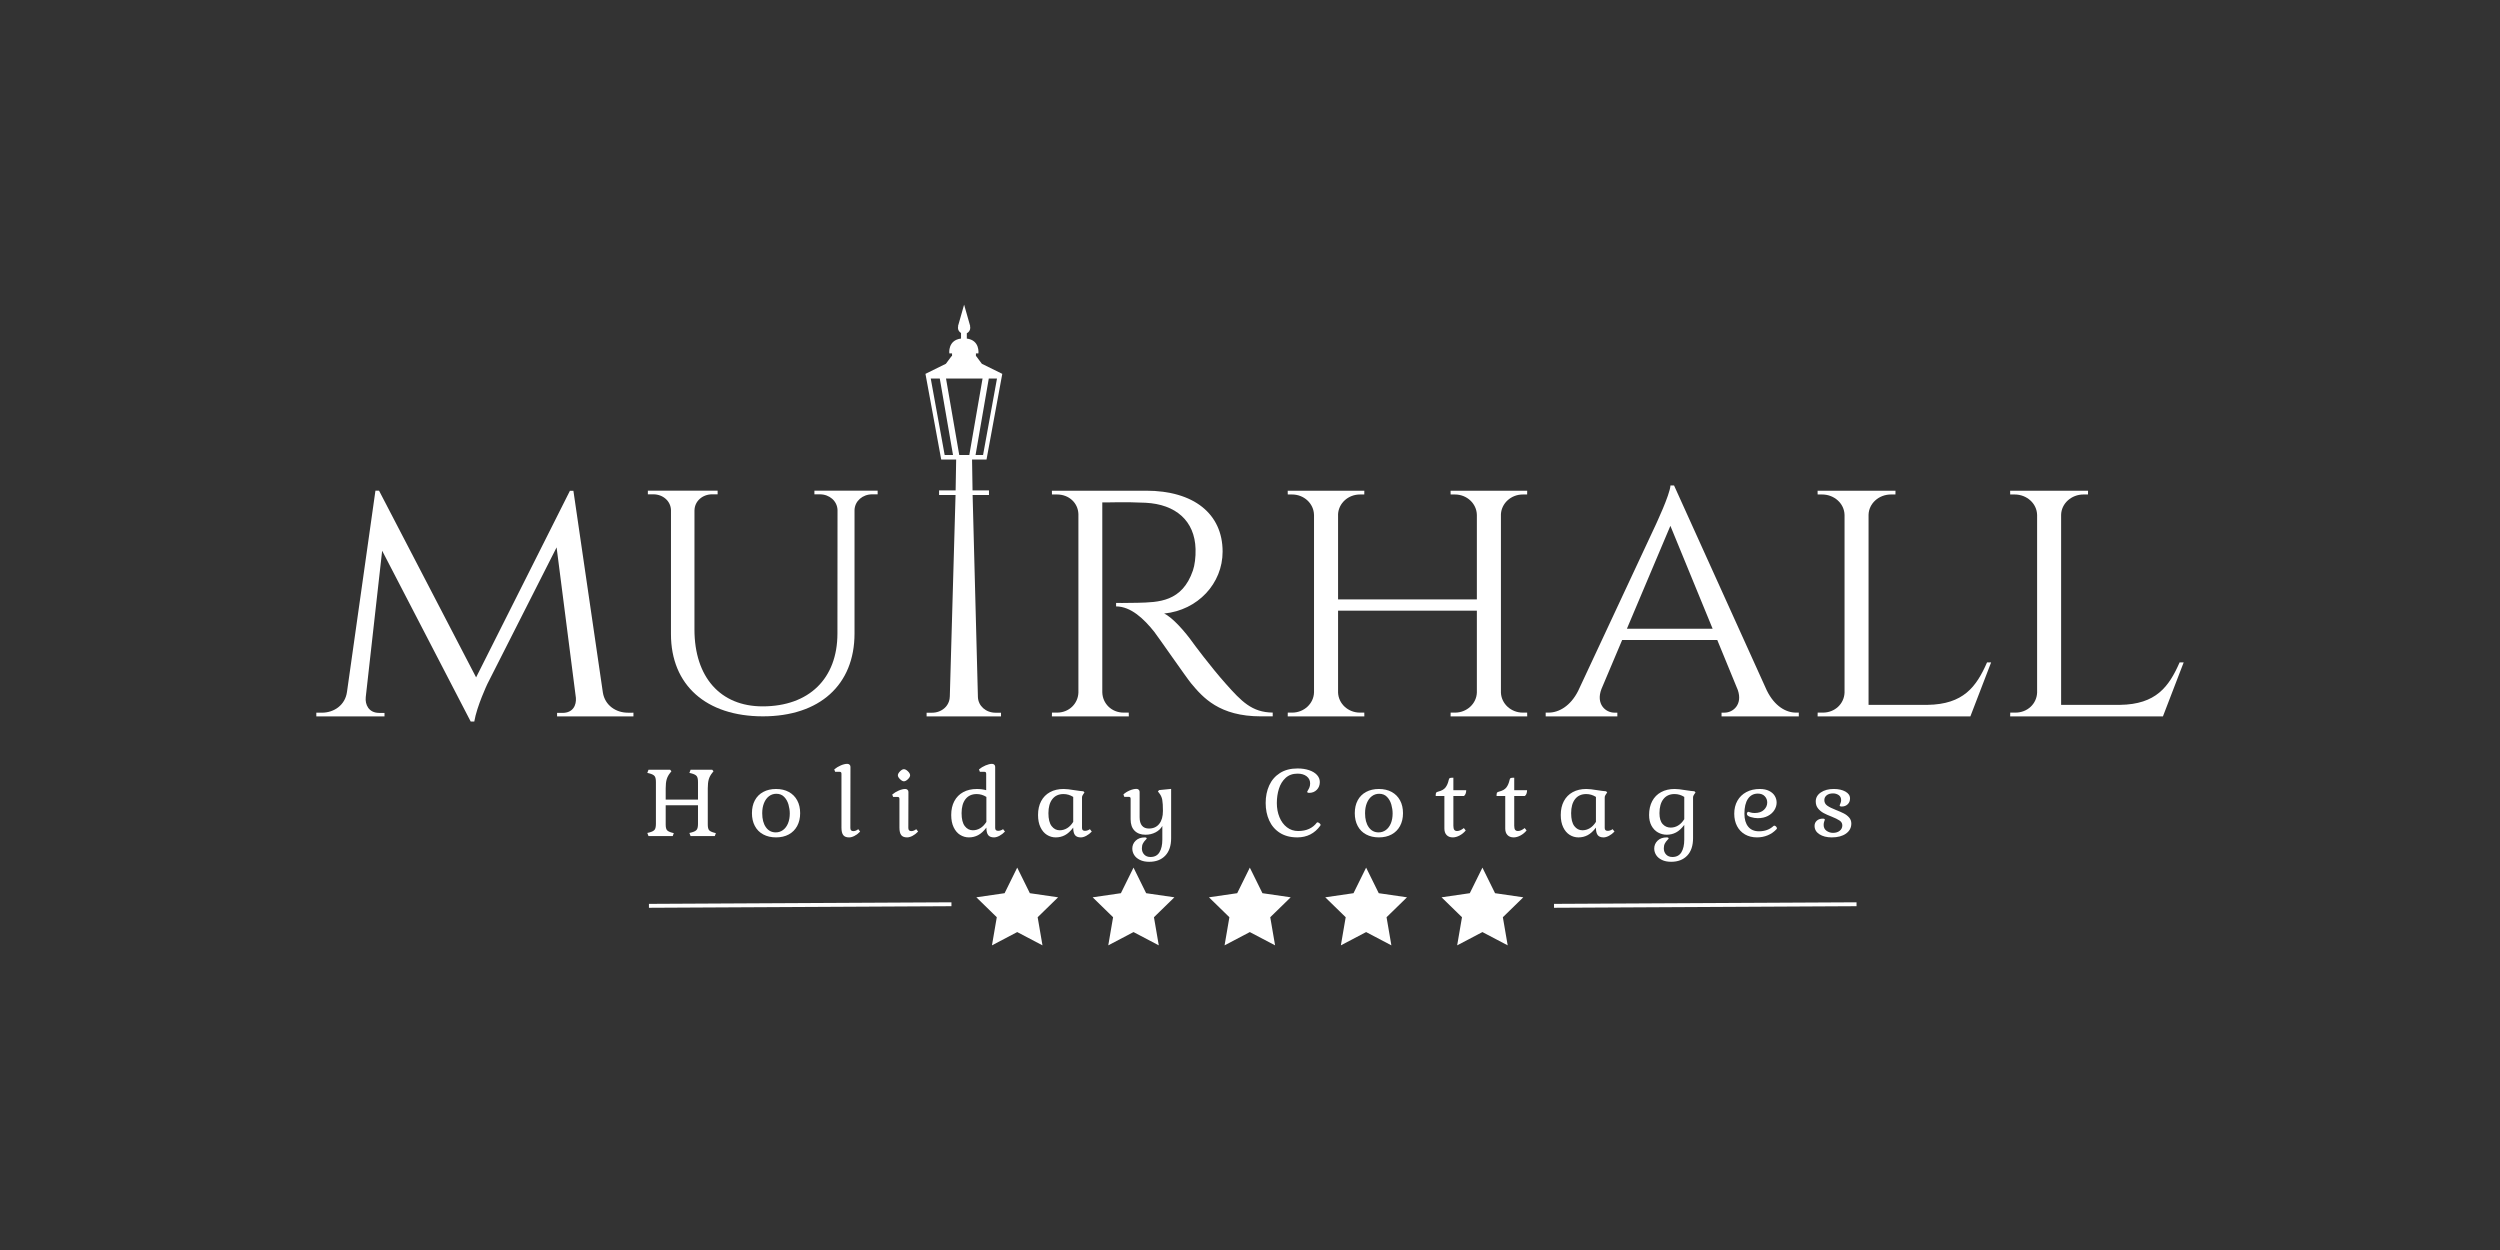 <?xml version="1.0" encoding="UTF-8"?><svg id="uuid-5f027c2f-39c2-45c8-9930-bbf1095c2a2b" xmlns="http://www.w3.org/2000/svg" viewBox="0 0 500 250"><rect x="0" y="0" width="500" height="250" fill="#333333" stroke="none"/><polygon points="129.786 181.556 190.29 181.241 190.29 180.46 129.786 180.775 129.786 181.556" style="fill:#fff;"/><polygon points="310.802 181.556 371.307 181.241 371.307 180.46 310.802 180.775 310.802 181.556" style="fill:#fff;"/><path d="M138.899,102.047c.038-1.822,1.605-3.184,3.537-3.184h1.089v-.735h-13.953v.735h1.09c1.932,0,3.498,1.361,3.535,3.184l-.005,24.768c-.002,10.2,7.033,16.452,18.386,16.452,11.347,0,18.326-6.294,18.326-16.562l.002-24.744c.084-1.779,1.631-3.097,3.532-3.097h1.091v-.735h-4.785v.002h-3.076v-.002h-4.787v.735h1.091c1.914,0,3.471,1.337,3.533,3.135l-.018,24.703c-.004,9.034-5.698,14.57-14.972,14.57-8.443,0-13.624-5.848-13.624-15.387l.004-23.837h.004Z" style="fill:#fff;"/><path d="M76.901,143.276v-.695h-1.076c-2.108-.005-2.833-1.694-2.675-3.137h-.002l3.283-29.297,17.707,34.157h.72c.505-3.042,2.613-7.507,2.613-7.507l13.849-27.321,3.859,30.108c.101,1.383-.512,2.991-2.688,2.996h-1.076v.695h15.273v-.735l-1.099,.001c-2.426,0-4.604-1.483-5.015-4.029l-5.893-40.352h-.698l-18.763,37.315-19.411-37.339h-.722l-5.689,40.235c-.353,2.631-2.566,4.169-5.034,4.169h-1.1v.735h13.636Z" style="fill:#fff;"/><path d="M210.378,98.146l.014,.752,1.015-.002c2.393,0,4.196,1.686,4.274,3.915v35.737c-.098,2.211-1.894,3.976-4.272,3.976l-1.015-.002-.014,.752h15.383l-.014-.752-1.018,.002c-2.419,0-4.226-1.818-4.273-4.078v-37.96c.715,.04,4.422-.147,8.649,.066,6.052,.306,9.845,3.617,10.004,9.251,.046,1.649-.167,3.232-.526,4.287-2.158,6.322-6.897,6.363-11.056,6.469-2.46,.062-4.316,.03-4.313,.03v.696c2.976,0,5.585,2.514,7.622,5.065,.589,.738,6.52,9.282,7.371,10.304,2.359,2.836,5.642,6.619,13.964,6.619h2.369v-.755c-4.172-.035-6.278-2.282-9.339-5.714h-.001c-3.11-3.485-6.594-8.2-6.581-8.2-1.612-2.284-4.152-5.15-5.795-5.894,6.751-.677,11.696-6.007,11.696-12.386,0-7.598-5.81-12.181-15.292-12.181h-18.853Z" style="fill:#fff;"/><path d="M267.612,102.85c.111-2.201,2.027-3.953,4.378-3.953l.867,.002,.009-.752h-15.326l.011,.752,.864-.002c2.397,0,4.339,1.82,4.385,4.078h.003v35.479c-.05,2.255-1.99,4.071-4.385,4.071l-.864-.002-.011,.752h15.326l-.011-.752-.864,.002c-2.375,0-4.306-1.789-4.381-4.021v-16.368h27.759v16.372c-.077,2.23-2.008,4.017-4.381,4.017l-.864-.002-.011,.752h15.326l-.011-.752-.864,.002c-2.37,0-4.297-1.78-4.382-4.004v-35.681c.118-2.195,2.033-3.943,4.379-3.943l.864,.002,.011-.752h-15.326l.011,.752,.864-.002c2.394,0,4.339,1.82,4.382,4.078h.002v16.904h-27.759v-17.029Z" style="fill:#fff;"/><path d="M353.382,138.138l-18.572-41.046h-.713c-.155,1.967-2.917,7.747-2.895,7.747l-15.571,33.338c-1.543,3.066-3.897,4.345-5.898,4.345h-.596v.752h14.332v-.745h-.598c-1.756,0-3.733-1.711-2.584-4.722l4.142-9.802h19.027l4.11,10.009c.984,2.881-.944,4.514-2.659,4.514h-.598v.745h15.451v-.752l-.568,.001c-2.009,0-4.273-1.291-5.807-4.385Zm-28.002-12.389l8.697-20.584,8.45,20.584h-17.147Z" style="fill:#fff;"/><path d="M378.203,98.896l.885,.002,.011-.752h-15.583l.011,.752,.885-.002c2.458,0,4.447,1.82,4.494,4.078h.003v35.556c-.091,2.22-1.916,3.993-4.343,3.993l-1.032-.002-.014,.752h30.556l4.146-10.79h-.815c-2.136,4.867-4.708,8.39-11.928,8.489h-11.769v-38.009c.05-2.254,2.041-4.069,4.491-4.069Z" style="fill:#fff;"/><path d="M402.925,98.896c2.458,0,4.447,1.82,4.494,4.078h.003v35.556c-.091,2.22-1.916,3.993-4.343,3.993l-1.032-.002-.014,.752h30.556l4.146-10.79h-.815c-2.136,4.867-4.708,8.39-11.928,8.489h-11.769v-38.009c.05-2.254,2.041-4.069,4.491-4.069l.885,.002,.011-.752h-15.583l.011,.752,.885-.002Z" style="fill:#fff;"/><polygon points="198.392 189.07 203.444 186.414 208.496 189.07 207.531 183.445 211.618 179.461 205.97 178.64 203.444 173.523 200.918 178.64 195.27 179.461 199.357 183.445 198.392 189.07" style="fill:#fff;"/><polygon points="218.53 179.461 222.617 183.445 221.653 189.07 226.704 186.414 231.756 189.07 230.791 183.445 234.878 179.461 229.23 178.64 226.704 173.523 224.178 178.64 218.53 179.461" style="fill:#fff;"/><polygon points="249.964 173.523 247.439 178.64 241.791 179.461 245.878 183.445 244.913 189.07 249.964 186.414 255.016 189.07 254.051 183.445 258.138 179.461 252.49 178.64 249.964 173.523" style="fill:#fff;"/><polygon points="275.75 178.64 273.225 173.523 270.699 178.64 265.051 179.461 269.138 183.445 268.173 189.07 273.225 186.414 278.276 189.07 277.311 183.445 281.398 179.461 275.75 178.64" style="fill:#fff;"/><polygon points="299.011 178.64 296.485 173.523 293.959 178.64 288.311 179.461 292.398 183.445 291.433 189.07 296.485 186.414 301.537 189.07 300.572 183.445 304.659 179.461 299.011 178.64" style="fill:#fff;"/><path d="M130.926,165.945c-.171,.222-.507,.4-1.008,.535l-.455,.111,.237,.628h4.841l.217-.591-.415-.111c-.487-.135-.81-.307-.968-.517s-.237-.579-.237-1.109v-3.844h6.461v3.715c0,.567-.086,.961-.257,1.183-.171,.222-.507,.4-1.008,.535l-.455,.111,.237,.628h4.841l.218-.591-.415-.111c-.488-.135-.81-.307-.968-.517s-.237-.579-.237-1.109v-7.226c0-.739,.066-1.337,.197-1.793,.132-.455,.362-.887,.692-1.293l.257-.333-.257-.295h-4.328l-.237,.628,.455,.11c.5,.136,.836,.315,1.008,.536,.171,.222,.257,.616,.257,1.183v3.512h-6.461v-2.255c0-.739,.066-1.337,.198-1.793,.131-.455,.362-.887,.691-1.293l.257-.333-.257-.295h-4.327l-.237,.628,.455,.11c.501,.136,.836,.315,1.008,.536s.257,.616,.257,1.183v8.354c0,.567-.086,.961-.257,1.183Z" style="fill:#fff;"/><path d="M152.65,166.887c.731,.395,1.584,.591,2.559,.591,.975,0,1.824-.197,2.549-.591,.724-.394,1.284-.957,1.679-1.691,.395-.732,.593-1.586,.593-2.559,0-.985-.197-1.841-.593-2.569-.395-.727-.955-1.287-1.679-1.681-.725-.395-1.574-.591-2.549-.591-.975,0-1.828,.197-2.559,.591s-1.291,.955-1.679,1.681c-.389,.727-.583,1.584-.583,2.569,0,.973,.194,1.827,.583,2.559,.388,.734,.948,1.297,1.679,1.691Zm.148-6.265c.237-.591,.57-1.05,.998-1.377,.428-.327,.919-.49,1.472-.49,.645,0,1.169,.21,1.571,.628,.401,.419,.688,.93,.86,1.534,.171,.603,.257,1.195,.257,1.773,0,.752-.118,1.414-.355,1.987-.237,.573-.57,1.016-.998,1.33-.428,.315-.912,.471-1.452,.471-.83,0-1.489-.345-1.976-1.035-.488-.69-.731-1.62-.731-2.791,0-.763,.118-1.441,.355-2.033Z" style="fill:#fff;"/><path d="M169.91,152.935c-.118-.111-.27-.166-.454-.166-.383,0-.817,.105-1.304,.314-.488,.21-.922,.475-1.304,.795l.178,.481h.87c.144,0,.247,.03,.306,.092s.089,.166,.089,.315v10.756c0,.69,.118,1.188,.356,1.497s.625,.462,1.166,.462c.343,0,.711-.105,1.107-.314,.395-.21,.764-.493,1.106-.851l-.375-.48c-.33,.259-.659,.388-.988,.388-.395,0-.593-.21-.593-.628l.02-12.234c0-.173-.059-.315-.178-.425Z" style="fill:#fff;"/><path d="M180.777,156.261c.25,0,.52-.142,.81-.425,.289-.283,.435-.542,.435-.776,0-.246-.145-.511-.435-.795-.29-.283-.56-.425-.81-.425-.237,0-.497,.145-.78,.435-.284,.29-.425,.551-.425,.785,0,.234,.145,.493,.435,.776s.547,.425,.771,.425Z" style="fill:#fff;"/><path d="M180.243,167.017c.237,.308,.625,.462,1.166,.462,.343,0,.711-.105,1.106-.314,.395-.21,.764-.493,1.107-.851l-.375-.48c-.33,.259-.659,.388-.988,.388-.395,0-.593-.21-.593-.628l.02-7.207c0-.173-.06-.315-.178-.425-.118-.111-.27-.166-.455-.166-.382,0-.817,.105-1.304,.314-.487,.21-.922,.475-1.304,.795l.178,.481h.869c.145,0,.247,.03,.307,.092,.059,.062,.089,.166,.089,.315v5.729c0,.69,.118,1.188,.356,1.497Z" style="fill:#fff;"/><path d="M192.02,166.97c.54,.339,1.126,.508,1.759,.508,.659,0,1.271-.147,1.837-.443,.566-.295,1.12-.8,1.66-1.515,0,.69,.119,1.188,.356,1.497,.237,.308,.625,.462,1.166,.462,.329,0,.692-.105,1.087-.314,.395-.21,.764-.493,1.107-.851l-.376-.48c-.329,.222-.659,.333-.988,.333-.395,0-.593-.191-.593-.573v-12.234c0-.173-.059-.315-.178-.425-.119-.111-.271-.166-.455-.166-.369,0-.8,.105-1.294,.314-.494,.21-.932,.475-1.314,.795l.178,.481h.87c.145,0,.247,.03,.306,.092s.089,.166,.089,.315v3.271c-.566-.16-1.192-.24-1.877-.24-1.041,0-1.946,.21-2.717,.628-.771,.419-1.363,1.02-1.778,1.802-.415,.782-.623,1.703-.623,2.763,0,.961,.161,1.781,.484,2.458,.323,.678,.754,1.186,1.294,1.525Zm1.087-7.151c.527-.671,1.271-1.008,2.233-1.008,.685,0,1.33,.191,1.936,.573v4.99c-.356,.567-.764,.988-1.225,1.266-.461,.277-.955,.415-1.482,.415-.645,0-1.182-.277-1.61-.832-.428-.555-.642-1.417-.642-2.587,0-1.207,.263-2.146,.79-2.818Z" style="fill:#fff;"/><path d="M216.462,159.172c.04-.104,.105-.218,.198-.342l.237-.333-.218-.24c-.395-.024-.988-.098-1.778-.222-.936-.16-1.66-.24-2.174-.24-1.041,0-1.946,.21-2.717,.628-.771,.419-1.363,1.02-1.778,1.802-.415,.782-.623,1.703-.623,2.763,0,.961,.161,1.781,.484,2.458,.323,.678,.754,1.186,1.294,1.525s1.126,.508,1.759,.508c.659,0,1.271-.147,1.837-.443,.566-.295,1.12-.8,1.66-1.515,0,.69,.119,1.188,.356,1.497,.237,.308,.625,.462,1.166,.462,.329,0,.692-.105,1.087-.314,.395-.21,.764-.493,1.107-.851l-.376-.48c-.329,.222-.659,.333-.988,.333-.395,0-.593-.191-.593-.573v-6.043c0-.148,.02-.275,.059-.379Zm-1.818,5.203c-.356,.567-.764,.988-1.225,1.266-.461,.277-.955,.415-1.482,.415-.645,0-1.182-.277-1.61-.832-.428-.555-.642-1.417-.642-2.587,0-1.207,.263-2.146,.79-2.818,.527-.671,1.271-1.008,2.233-1.008,.685,0,1.33,.191,1.936,.573v4.99Z" style="fill:#fff;"/><path d="M227.743,157.943c-.118-.111-.27-.166-.454-.166-.409,0-.86,.105-1.354,.314-.494,.21-.912,.475-1.255,.795l.178,.481h.87c.144,0,.247,.03,.306,.092s.089,.166,.089,.315v4.102c0,.974,.263,1.728,.79,2.264s1.258,.804,2.193,.804c.725,0,1.39-.158,1.996-.471,.606-.315,1.06-.743,1.363-1.284v2.735c0,1.059-.191,1.903-.573,2.531-.382,.628-.982,.943-1.798,.943-.527,0-.945-.163-1.254-.49-.31-.327-.465-.736-.465-1.229,0-.395,.069-.72,.208-.98,.138-.259,.299-.48,.484-.665,.184-.185,.277-.302,.277-.351,0-.049-.03-.095-.089-.138s-.155-.065-.287-.065c-.777,0-1.39,.218-1.838,.656-.448,.437-.671,.964-.671,1.58,0,.456,.125,.884,.375,1.284,.25,.4,.632,.727,1.146,.98,.514,.253,1.133,.379,1.857,.379,1.357,0,2.427-.41,3.211-1.229,.783-.82,1.176-1.986,1.176-3.502v-9.85l-2.411,.24-.237,.277,.237,.296c.329,.407,.54,.856,.633,1.349,.092,.493,.138,1.244,.138,2.254,0,1.096-.247,1.956-.741,2.578-.494,.623-1.183,.933-2.065,.933-.606,0-1.067-.19-1.383-.572s-.474-.943-.474-1.682v-5.082c0-.173-.059-.315-.178-.425Z" style="fill:#fff;"/><path d="M253.134,160.604c0,1.293,.237,2.461,.711,3.502,.475,1.041,1.185,1.864,2.134,2.467,.949,.603,2.108,.905,3.478,.905,1.936,0,3.471-.782,4.604-2.346,.039-.062,.059-.111,.059-.148,0-.111-.076-.225-.227-.342-.152-.118-.287-.176-.405-.176-.053,0-.099,.025-.138,.074-.395,.53-.903,.94-1.521,1.228-.619,.29-1.351,.435-2.194,.435-.856,0-1.607-.25-2.253-.748-.645-.499-1.143-1.174-1.492-2.024s-.523-1.793-.523-2.827c0-1.01,.138-1.959,.415-2.846,.276-.888,.724-1.614,1.343-2.181,.619-.567,1.417-.85,2.391-.85,.751,0,1.357,.178,1.817,.535,.461,.358,.692,.826,.692,1.405,0,.308-.043,.571-.129,.786s-.185,.41-.296,.582c-.112,.173-.168,.278-.168,.315,0,.147,.138,.222,.415,.222,.606,0,1.11-.203,1.512-.61s.603-.924,.603-1.553c0-.53-.187-1.001-.563-1.414-.376-.412-.903-.732-1.581-.96s-1.445-.343-2.302-.343c-1.397,0-2.572,.305-3.527,.916-.956,.61-1.669,1.435-2.144,2.476-.474,1.041-.711,2.214-.711,3.521Z" style="fill:#fff;"/><path d="M273.219,166.887c.731,.395,1.584,.591,2.559,.591s1.825-.197,2.549-.591c.724-.394,1.284-.957,1.68-1.691,.395-.732,.593-1.586,.593-2.559,0-.985-.198-1.841-.593-2.569-.395-.727-.956-1.287-1.68-1.681s-1.574-.591-2.549-.591-1.827,.197-2.559,.591c-.731,.395-1.291,.955-1.68,1.681-.388,.727-.583,1.584-.583,2.569,0,.973,.194,1.827,.583,2.559,.389,.734,.949,1.297,1.68,1.691Zm.148-6.265c.237-.591,.57-1.05,.998-1.377s.919-.49,1.472-.49c.646,0,1.169,.21,1.571,.628s.688,.93,.86,1.534c.171,.603,.257,1.195,.257,1.773,0,.752-.118,1.414-.355,1.987s-.57,1.016-.998,1.33c-.428,.315-.912,.471-1.453,.471-.83,0-1.489-.345-1.976-1.035s-.731-1.62-.731-2.791c0-.763,.118-1.441,.355-2.033Z" style="fill:#fff;"/><path d="M289.954,155.614c-.099,.05-.168,.173-.207,.37-.132,.616-.346,1.118-.643,1.506-.296,.388-.794,.668-1.492,.841-.21,.049-.343,.123-.395,.222s-.078,.314-.078,.647h1.738v6.505c0,.555,.148,.989,.445,1.303,.296,.315,.715,.471,1.255,.471,.421,0,.869-.126,1.344-.379,.474-.252,.882-.588,1.224-1.008l-.375-.48c-.501,.395-.948,.591-1.344,.591-.263,0-.455-.08-.573-.24s-.178-.431-.178-.813v-5.951h2.114c.145-.098,.257-.252,.336-.462,.078-.21,.118-.444,.118-.703h-2.569v-2.495c-.383,0-.623,.025-.721,.074Z" style="fill:#fff;"/><path d="M304.961,159.2c.145-.098,.257-.252,.336-.462,.078-.21,.118-.444,.118-.703h-2.569v-2.495c-.383,0-.623,.025-.721,.074-.099,.05-.168,.173-.207,.37-.132,.616-.346,1.118-.643,1.506-.296,.388-.794,.668-1.492,.841-.21,.049-.343,.123-.395,.222s-.078,.314-.078,.647h1.738v6.505c0,.555,.148,.989,.445,1.303,.296,.315,.715,.471,1.255,.471,.421,0,.869-.126,1.344-.379,.474-.252,.882-.588,1.224-1.008l-.375-.48c-.501,.395-.948,.591-1.344,.591-.263,0-.455-.08-.573-.24s-.178-.431-.178-.813v-5.951h2.114Z" style="fill:#fff;"/><path d="M321.005,159.172c.039-.104,.106-.218,.198-.342l.237-.333-.217-.24c-.395-.024-.988-.098-1.778-.222-.936-.16-1.66-.24-2.174-.24-1.041,0-1.946,.21-2.717,.628-.771,.419-1.364,1.02-1.778,1.802-.415,.782-.623,1.703-.623,2.763,0,.961,.161,1.781,.484,2.458,.323,.678,.754,1.186,1.294,1.525s1.126,.508,1.759,.508c.658,0,1.271-.147,1.837-.443,.566-.295,1.12-.8,1.66-1.515,0,.69,.118,1.188,.355,1.497s.626,.462,1.166,.462c.329,0,.691-.105,1.087-.314,.395-.21,.763-.493,1.106-.851l-.375-.48c-.329,.222-.659,.333-.988,.333-.395,0-.593-.191-.593-.573v-6.043c0-.148,.02-.275,.059-.379Zm-1.817,5.203c-.356,.567-.764,.988-1.225,1.266-.462,.277-.956,.415-1.482,.415-.646,0-1.182-.277-1.61-.832s-.643-1.417-.643-2.587c0-1.207,.264-2.146,.791-2.818s1.271-1.008,2.233-1.008c.685,0,1.33,.191,1.937,.573v4.99Z" style="fill:#fff;"/><path d="M333.453,168.033c.185-.185,.277-.302,.277-.351,0-.049-.03-.095-.089-.138s-.155-.065-.287-.065c-.778,0-1.39,.218-1.837,.656-.448,.437-.672,.964-.672,1.58,0,.456,.126,.884,.375,1.284,.25,.4,.632,.727,1.146,.98,.514,.253,1.133,.379,1.857,.379,1.357,0,2.427-.41,3.211-1.229s1.176-1.986,1.176-3.502v-8.076c0-.148,.02-.275,.059-.379,.04-.104,.106-.218,.198-.342l.238-.333-.218-.24c-.395-.024-.988-.098-1.778-.222-.936-.16-1.66-.24-2.174-.24-1.04,0-1.946,.21-2.717,.628-.771,.419-1.363,1.02-1.778,1.802-.415,.782-.623,1.703-.623,2.763,0,.85,.162,1.571,.484,2.162s.754,1.038,1.294,1.34,1.127,.453,1.759,.453c.659,0,1.271-.148,1.837-.444,.567-.295,1.12-.8,1.66-1.515v2.939c0,1.059-.191,1.903-.573,2.531-.383,.628-.981,.943-1.798,.943-.527,0-.945-.163-1.255-.49s-.464-.736-.464-1.229c0-.395,.07-.72,.207-.98,.138-.259,.3-.48,.484-.665Zm2.174-2.929c-.461,.277-.955,.416-1.482,.416-.645,0-1.182-.234-1.61-.703s-.642-1.195-.642-2.181c0-1.207,.263-2.146,.79-2.818,.527-.671,1.272-1.008,2.233-1.008,.685,0,1.331,.191,1.937,.573v4.454c-.355,.567-.764,.989-1.225,1.266Z" style="fill:#fff;"/><path d="M350.939,162.6c-.356,0-.646-.04-.87-.12s-.355-.12-.395-.12c-.079,0-.148,.043-.208,.129-.059,.086-.089,.179-.089,.278,0,.283,.257,.499,.771,.647s.981,.222,1.403,.222c.791,0,1.469-.15,2.035-.453,.567-.302,.998-.693,1.294-1.173,.297-.48,.445-.98,.445-1.497,0-.48-.126-.927-.375-1.34-.25-.412-.629-.745-1.136-.998-.507-.252-1.123-.379-1.847-.379-1.028,0-1.927,.206-2.697,.619-.771,.412-1.367,.992-1.789,1.737-.422,.746-.632,1.611-.632,2.597,0,.936,.188,1.761,.563,2.476s.905,1.269,1.59,1.663c.685,.395,1.482,.591,2.391,.591,.777,0,1.501-.142,2.174-.425,.671-.283,1.251-.69,1.738-1.22,.053-.049,.079-.105,.079-.166,0-.122-.059-.243-.178-.36s-.23-.175-.336-.175c-.066,0-.126,.025-.178,.074-.764,.702-1.726,1.053-2.885,1.053-.948,0-1.673-.311-2.174-.933-.5-.622-.751-1.481-.751-2.578,0-1.294,.237-2.289,.711-2.985,.474-.695,1.132-1.044,1.976-1.044,.593,0,1.054,.175,1.383,.527,.329,.351,.494,.767,.494,1.247,0,.567-.22,1.06-.662,1.479-.441,.419-1.057,.628-1.847,.628Z" style="fill:#fff;"/><path d="M364.968,163.949c0-.148-.138-.222-.415-.222-.488,0-.883,.135-1.186,.407-.303,.271-.455,.616-.455,1.035,0,.702,.323,1.263,.968,1.681,.645,.419,1.469,.628,2.47,.628,1.186,0,2.134-.252,2.846-.757,.711-.506,1.067-1.176,1.067-2.015,0-.467-.145-.868-.435-1.201-.291-.332-.646-.607-1.068-.822s-.948-.447-1.581-.693c-.764-.296-1.341-.583-1.729-.86-.389-.277-.583-.643-.583-1.1,0-.394,.154-.718,.464-.97,.309-.253,.734-.379,1.274-.379,.422,0,.797,.111,1.127,.333,.329,.222,.494,.561,.494,1.016,0,.234-.05,.453-.148,.656-.099,.203-.149,.33-.149,.379,0,.161,.138,.24,.415,.24,.487,0,.886-.15,1.196-.452,.309-.302,.464-.687,.464-1.156,0-.579-.31-1.04-.929-1.385-.619-.345-1.396-.518-2.331-.518-1.04,0-1.9,.231-2.579,.693s-1.017,1.063-1.017,1.801c0,.555,.151,1.02,.454,1.396,.303,.376,.669,.681,1.097,.915,.427,.234,.964,.475,1.61,.721,.711,.283,1.248,.548,1.61,.794,.363,.247,.543,.567,.543,.961,0,.444-.174,.804-.523,1.081-.35,.278-.794,.416-1.334,.416-.474,0-.906-.135-1.294-.407-.389-.271-.583-.666-.583-1.183,0-.271,.039-.502,.118-.693s.118-.305,.118-.342Z" style="fill:#fff;"/><path d="M192.822,60.93l-1.231,4.334h.06c-.025,.097-.06,.191-.06,.296,0,.451,.254,.828,.616,1.043v1.108c-2.686,.325-2.343,2.971-2.343,2.971h.546v.542h-.097l-1.133,1.527-4.088,2.019,.172,.936,2.98,16.202h2.989l-.106,6.172h-3.31v.919h3.294l-1.146,40.264-.011,.095c-.045,1.823-1.613,3.185-3.544,3.185h-1.089v.734h14.882v-.734h-1.091c-1.911,0-3.459-1.335-3.528-3.128l-1.059-40.416h3.272v-.919h-3.287l-.098-6.172h2.893l2.98-16.202,.172-.936-4.088-2.019-1.133-1.527h-.049v-.542h.498s.341-2.63-2.32-2.968v-1.062c.405-.202,.69-.609,.69-1.092,0-.105-.035-.199-.06-.296h.06l-1.231-4.334Zm-3.89,30.066l-2.784-15.292h1.808l2.647,15.292h-1.671Zm10.467-15.292l-2.784,15.292h-1.503l2.647-15.292h1.641Zm-2.888,0l-2.647,15.292h-2.014l-2.647-15.292h7.307Z" style="fill:#fff;"/></svg>